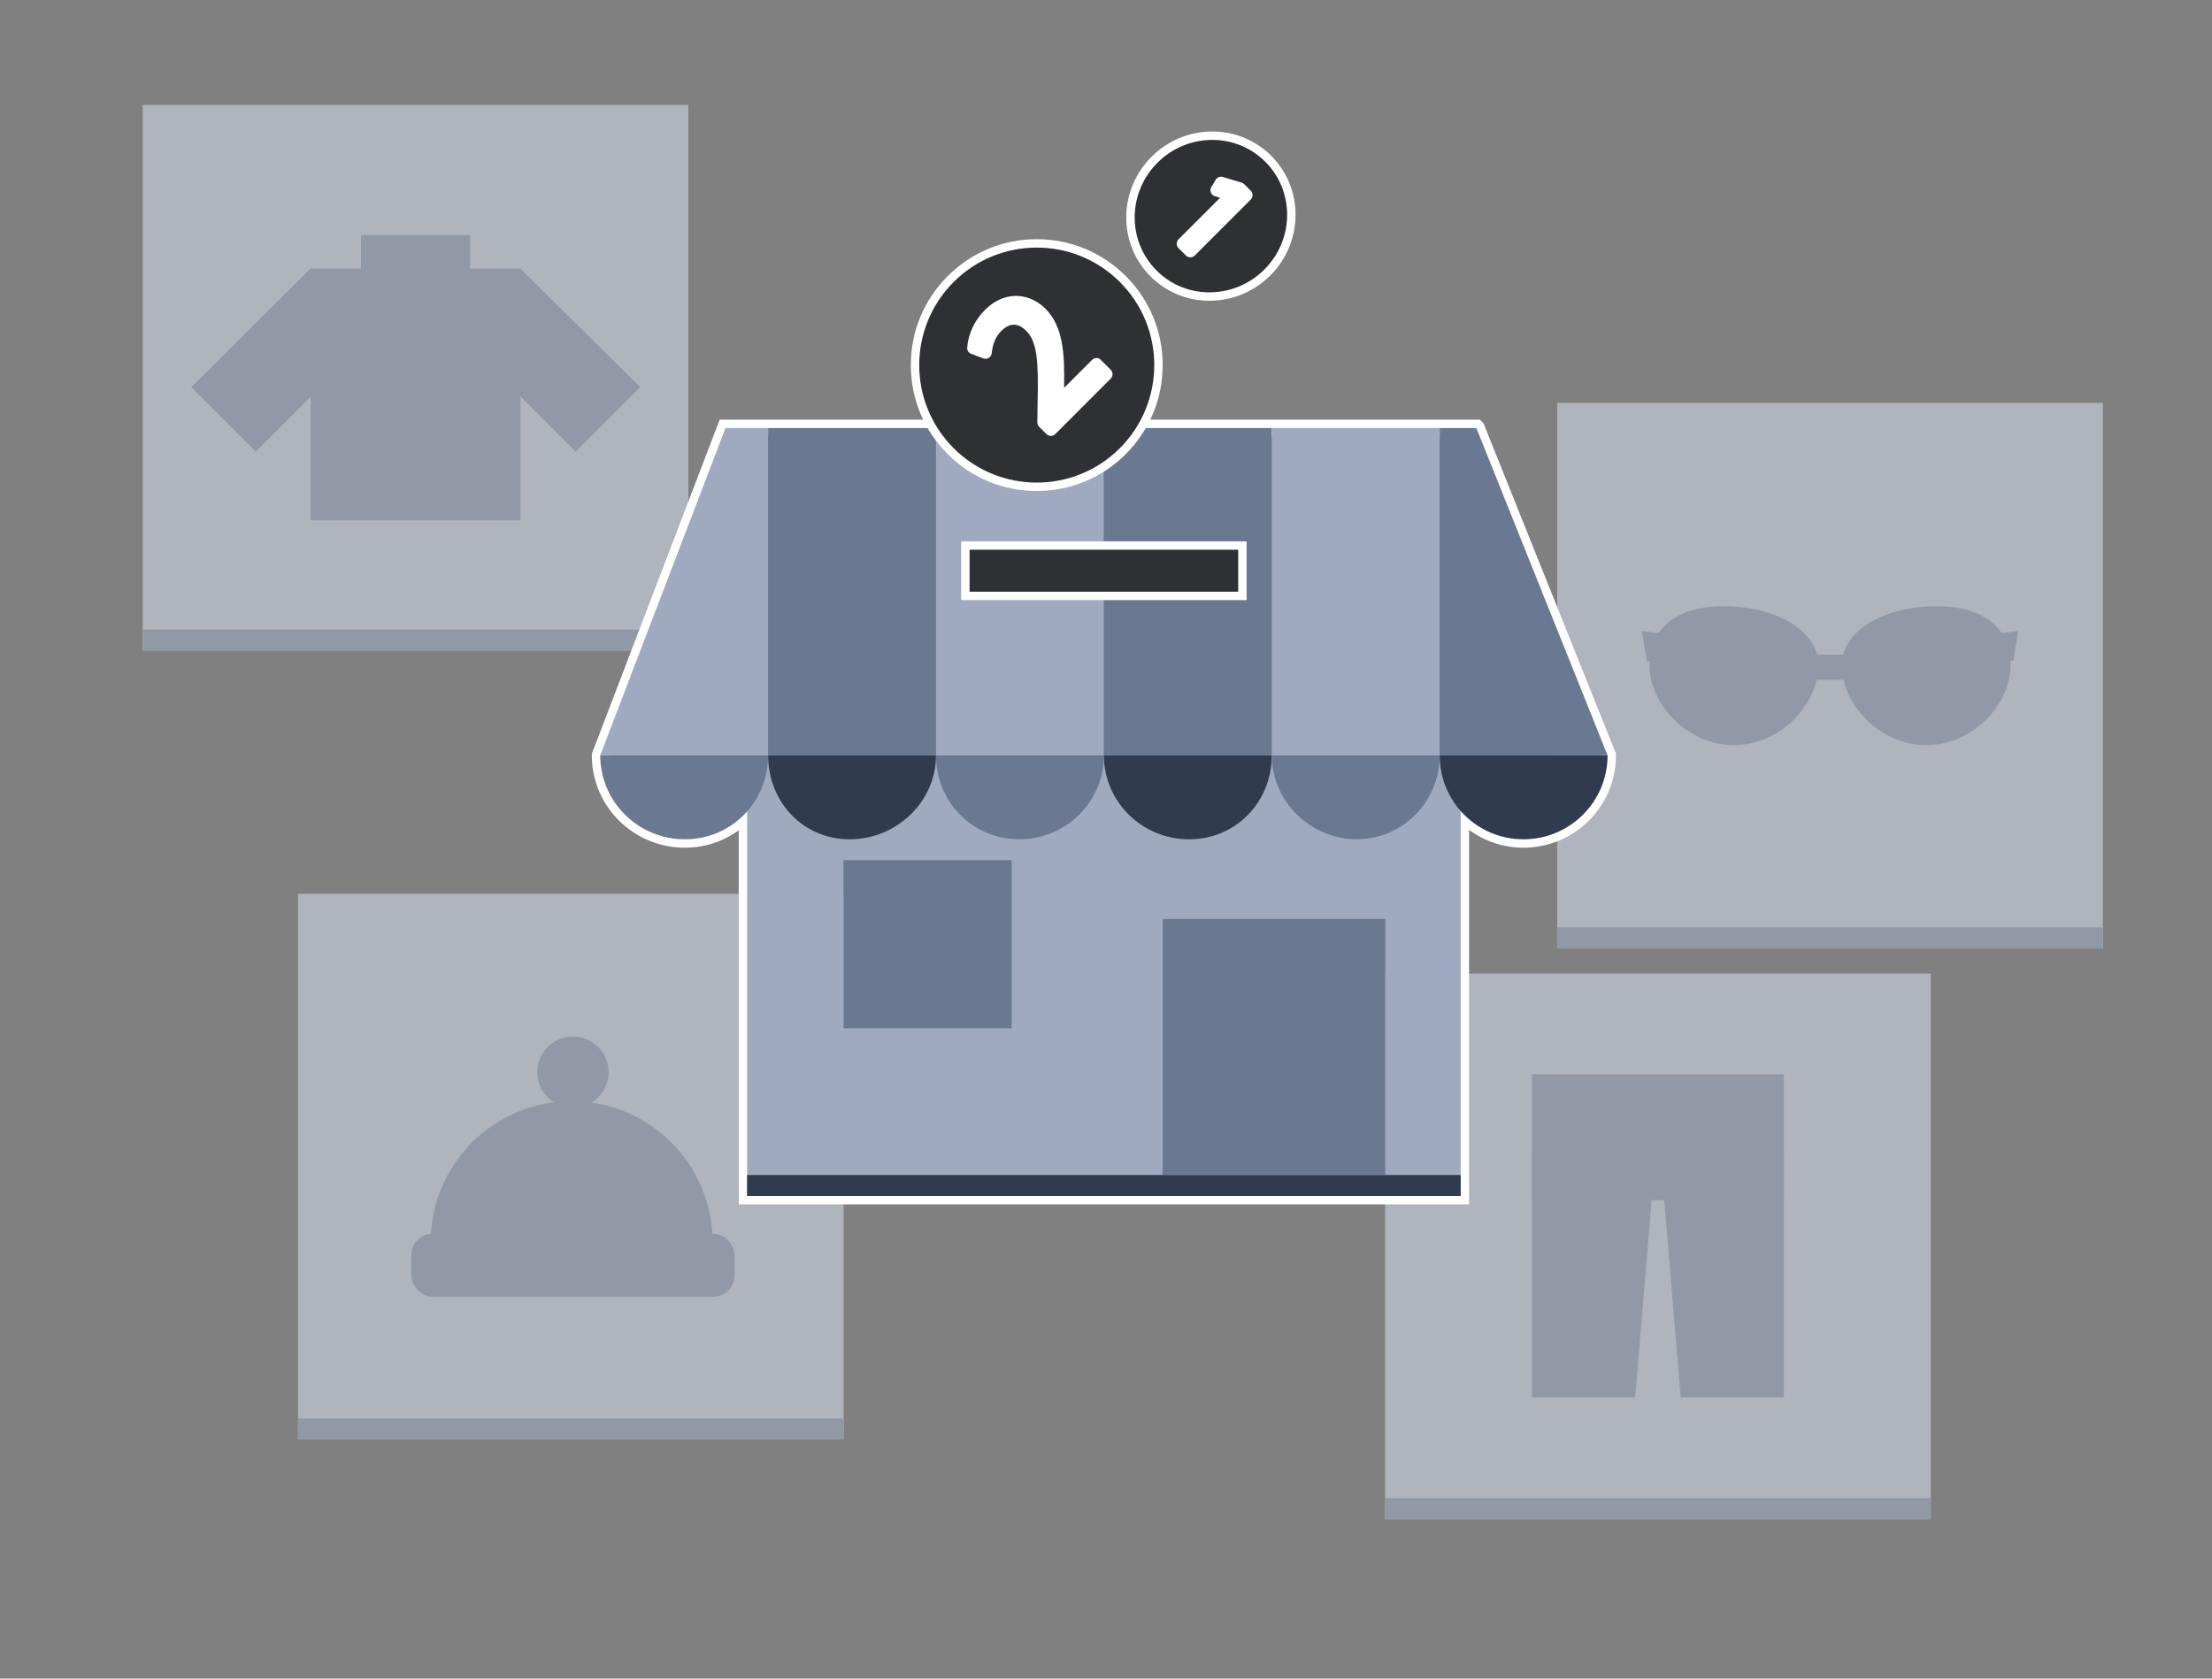 <?xml version="1.0" encoding="UTF-8"?>
<svg id="website-graphic-products" xmlns="http://www.w3.org/2000/svg" viewBox="0 0 527 400">
  <rect x="0" y="0" width="527" height="400" fill="#808080" stroke="none"/>
  <g id="background" style="fill: none; opacity: .6;">
    <g>
      <rect x="34" y="25" width="130" height="130" style="fill: #d1d7e4;"/>
      <rect x="34" y="150" width="130" height="5" style="fill: #9faac0;"/>
      <rect x="74" y="64" width="50" height="60" style="fill: #9faac0;"/>
      <polygon points="60.94 107.63 45.57 92.25 73.88 64.1 89.14 79.43 60.94 107.63" style="fill: #9faac0;"/>
      <polygon points="152.53 92.25 137.16 107.63 108.96 79.43 124.06 64.1 152.53 92.25" style="fill: #9faac0;"/>
      <rect x="86" y="56" width="26" height="12" style="fill: #9faac0;"/>
    </g>
    <g>
      <rect x="330" y="232" width="130" height="130" style="fill: #d1d7e4;"/>
      <rect x="330" y="357" width="130" height="5" style="fill: #9faac0;"/>
      <rect x="365" y="256" width="60" height="30" style="fill: #9faac0;"/>
      <polygon points="365 333 365 274 394.5 274 389.58 333 365 333" style="fill: #9faac0;"/>
      <polygon points="400.42 333 395.5 274 425 274 425 333 400.42 333" style="fill: #9faac0;"/>
    </g>
    <g>
      <rect x="371" y="96" width="130" height="130" style="fill: #d1d7e4;"/>
      <rect x="371" y="221" width="130" height="5" style="fill: #9faac0;"/>
      <path d="m433.2,158.64c0,9.14-9,18.92-20.1,18.92s-20.1-9.78-20.1-18.92,6.63-14.19,17.74-14.19,22.47,5.05,22.47,14.19Z" style="fill: #9faac0;"/>
      <path d="m438.81,158.64c0,9.14,9,18.92,20.1,18.92s20.1-9.78,20.1-18.92c0-9.14-6.63-14.19-17.74-14.19-11.1,0-22.47,5.05-22.47,14.19Z" style="fill: #9faac0;"/>
      <polygon points="429 161 392.34 157.45 391.16 150.36 429 155.09 429 161" style="fill: #9faac0;"/>
      <polygon points="479.66 157.45 443 161 443 155.09 480.84 150.36 479.66 157.45" style="fill: #9faac0;"/>
      <rect x="417" y="156" width="38" height="6" style="fill: #9faac0;"/>
    </g>
    <g>
      <rect x="71" y="213" width="130" height="130" style="fill: #d1d7e4;"/>
      <rect x="71" y="338" width="130" height="5" style="fill: #9faac0;"/>
      <path d="m102.6,296c0-18.55,15.04-33.59,33.59-33.59s33.59,15.04,33.59,33.59h-67.18Z" style="fill: #9faac0;"/>
      <circle cx="136.5" cy="255.5" r="8.5" style="fill: #9faac0;"/>
      <rect x="98" y="294" width="77" height="15" rx="5" ry="5" style="fill: #9faac0;"/>
    </g>
  </g>
  <g id="foreground">
    <g id="house">
      <path d="m351.74,102h-178.9l-29.84,78h0c0,11.05,9.03,20,20.18,20,5.97,0,11.22-2.59,14.82-6.68v91.68h170v-91.77c3.65,4.14,8.97,6.77,14.95,6.77,11.07,0,20.05-8.95,20.05-20h0l-31.26-78Z" style="fill: none; stroke: #fff; stroke-miterlimit: 10; stroke-width: 4px;"/>
      <g>
        <path d="m178,180v105h99v-66h53v66h18v-105h-170Zm63,65h-40v-40h40v40Z" style="fill: #9faac0;"/>
        <rect x="201" y="205" width="40" height="40" style="fill: #6a7991;"/>
        <rect x="178" y="280" width="170" height="5" style="fill: #303b50;"/>
        <rect x="277" y="219" width="53" height="61" style="fill: #6a7991;"/>
      </g>
      <g>
        <g>
          <path d="m163.18,200c11.14,0,19.82-8.95,19.82-20h-40c0,11.05,9.03,20,20.18,20Z" style="fill: #6a7991;"/>
          <polygon points="172.84 102 143 180 183 180 183 102 172.84 102" style="fill: #9faac0;"/>
        </g>
        <g>
          <path d="m202.42,200c11.18,0,20.58-8.95,20.58-20h-40c0,11.05,8.24,20,19.42,20Z" style="fill: #303b50;"/>
          <rect x="183" y="102" width="40" height="78" style="fill: #6a7991;"/>
        </g>
        <g>
          <path d="m242.83,200c11.14,0,20.17-8.95,20.17-20h-40c0,11.05,8.69,20,19.83,20Z" style="fill: #6a7991;"/>
          <rect x="223" y="102" width="40" height="78" style="fill: #9faac0;"/>
        </g>
        <g>
          <path d="m283.29,200c11.21,0,19.71-8.95,19.71-20h-40c0,11.05,9.08,20,20.29,20Z" style="fill: #303b50;"/>
          <rect x="263" y="102" width="40" height="78" style="fill: #6a7991;"/>
        </g>
        <g>
          <path d="m323.24,200c10.91,0,19.76-8.95,19.76-20h-40c0,11.05,9.33,20,20.24,20Z" style="fill: #6a7991;"/>
          <rect x="303" y="102" width="40" height="78" style="fill: #9faac0;"/>
        </g>
        <g>
          <path d="m362.95,200c11.07,0,20.05-8.95,20.05-20h-40c0,11.05,8.88,20,19.95,20Z" style="fill: #303b50;"/>
          <polygon points="343 102 343 180 383 180 351.74 102 343 102" style="fill: #6a7991;"/>
        </g>
      </g>
    </g>
    <g id="foreground-2" data-name="foreground">
      <g>
        <g>
          <path d="m247,116c-7.75,0-15.03-3.02-20.51-8.49-5.48-5.48-8.49-12.76-8.49-20.51s3.02-15.03,8.49-20.51c5.48-5.48,12.76-8.49,20.51-8.49s15.03,3.02,20.51,8.49c5.48,5.48,8.49,12.76,8.49,20.51s-3.02,15.03-8.49,20.51c-5.48,5.48-12.76,8.49-20.51,8.49Z" style="fill: #2f3033;"/>
          <path d="m247,59c7.17,0,14.33,2.73,19.8,8.2,10.93,10.93,10.93,28.66,0,39.6-5.47,5.47-12.63,8.2-19.8,8.2s-14.33-2.73-19.8-8.2c-10.93-10.93-10.93-28.66,0-39.6,5.47-5.47,12.63-8.2,19.8-8.2m0-2c-8.01,0-15.55,3.12-21.21,8.79-5.67,5.67-8.79,13.2-8.79,21.21s3.12,15.55,8.79,21.21c5.67,5.67,13.2,8.79,21.21,8.79s15.55-3.12,21.21-8.79c5.67-5.67,8.79-13.2,8.79-21.21s-3.12-15.55-8.79-21.21c-5.67-5.67-13.2-8.79-21.21-8.79h0Z" style="fill: #fff;"/>
        </g>
        <g>
          <path d="m288.18,70.66c-5.06,0-9.79-1.95-13.34-5.5-7.41-7.41-7.31-19.56.23-27.1,3.69-3.69,8.58-5.73,13.76-5.73s9.79,1.95,13.34,5.5c7.41,7.41,7.31,19.56-.23,27.1-3.69,3.69-8.58,5.73-13.76,5.73Z" style="fill: #2f3033;"/>
          <path d="m288.82,33.34c4.59,0,9.16,1.73,12.63,5.21,7.03,7.03,6.93,18.53-.23,25.68-3.62,3.62-8.35,5.43-13.05,5.43s-9.16-1.73-12.63-5.21c-7.03-7.03-6.93-18.53.23-25.68,3.62-3.62,8.35-5.43,13.05-5.43m0-2h0c-5.45,0-10.58,2.14-14.47,6.02-3.83,3.83-5.97,8.91-6.02,14.29-.05,5.39,2.01,10.44,5.79,14.23,3.73,3.73,8.72,5.79,14.05,5.79s10.58-2.14,14.47-6.02c3.83-3.83,5.97-8.91,6.02-14.29.05-5.39-2.01-10.44-5.79-14.23-3.73-3.73-8.72-5.79-14.05-5.79h0Z" style="fill: #fff;"/>
        </g>
        <path d="m262.3,85.76c-.59-.59-1.54-.59-2.12,0l-6.66,6.66c.13-8.07-.17-14.58-4.43-18.84-1.85-1.85-4.2-2.94-6.6-3.06-1.95-.1-4.9.41-7.87,3.38-2.42,2.42-3.91,5.58-4.19,8.89-.06.67.34,1.29.96,1.53l2.86,1.08c.44.17.93.12,1.33-.13.4-.25.66-.67.7-1.13.11-1.24.55-3.56,2.21-5.22,1.11-1.1,2.2-1.63,3.27-1.54,1.15.09,2.13.85,2.75,1.47,2.62,2.68,2.94,7.33,2.69,17.45l-.06,4.33c0,.41.15.8.44,1.08l1.72,1.72c.29.29.68.44,1.06.44s.77-.15,1.06-.44l13.2-13.2c.28-.28.44-.66.44-1.06,0-.4-.16-.78-.44-1.06l-2.32-2.32Z" style="fill: #fff;"/>
        <path d="m297.98,45.43l-1.54-1.54c-.17-.17-.39-.3-.62-.37l-4.47-1.35c-.66-.2-1.37.08-1.72.67l-1.03,1.72c-.24.4-.28.88-.11,1.31s.53.76.97.89l1.22.37-9.89,9.89c-.59.59-.59,1.54,0,2.12l1.74,1.74c.29.29.68.44,1.06.44s.77-.15,1.06-.44l13.33-13.33c.28-.28.44-.66.44-1.06s-.16-.78-.44-1.06Z" style="fill: #fff;"/>
        <g>
          <rect x="230" y="130" width="66" height="12" style="fill: #2f3033;"/>
          <path d="m295,131v10h-64v-10h64m2-2h-68v14h68v-14h0Z" style="fill: #fff;"/>
        </g>
      </g>
    </g>
  </g>
</svg>